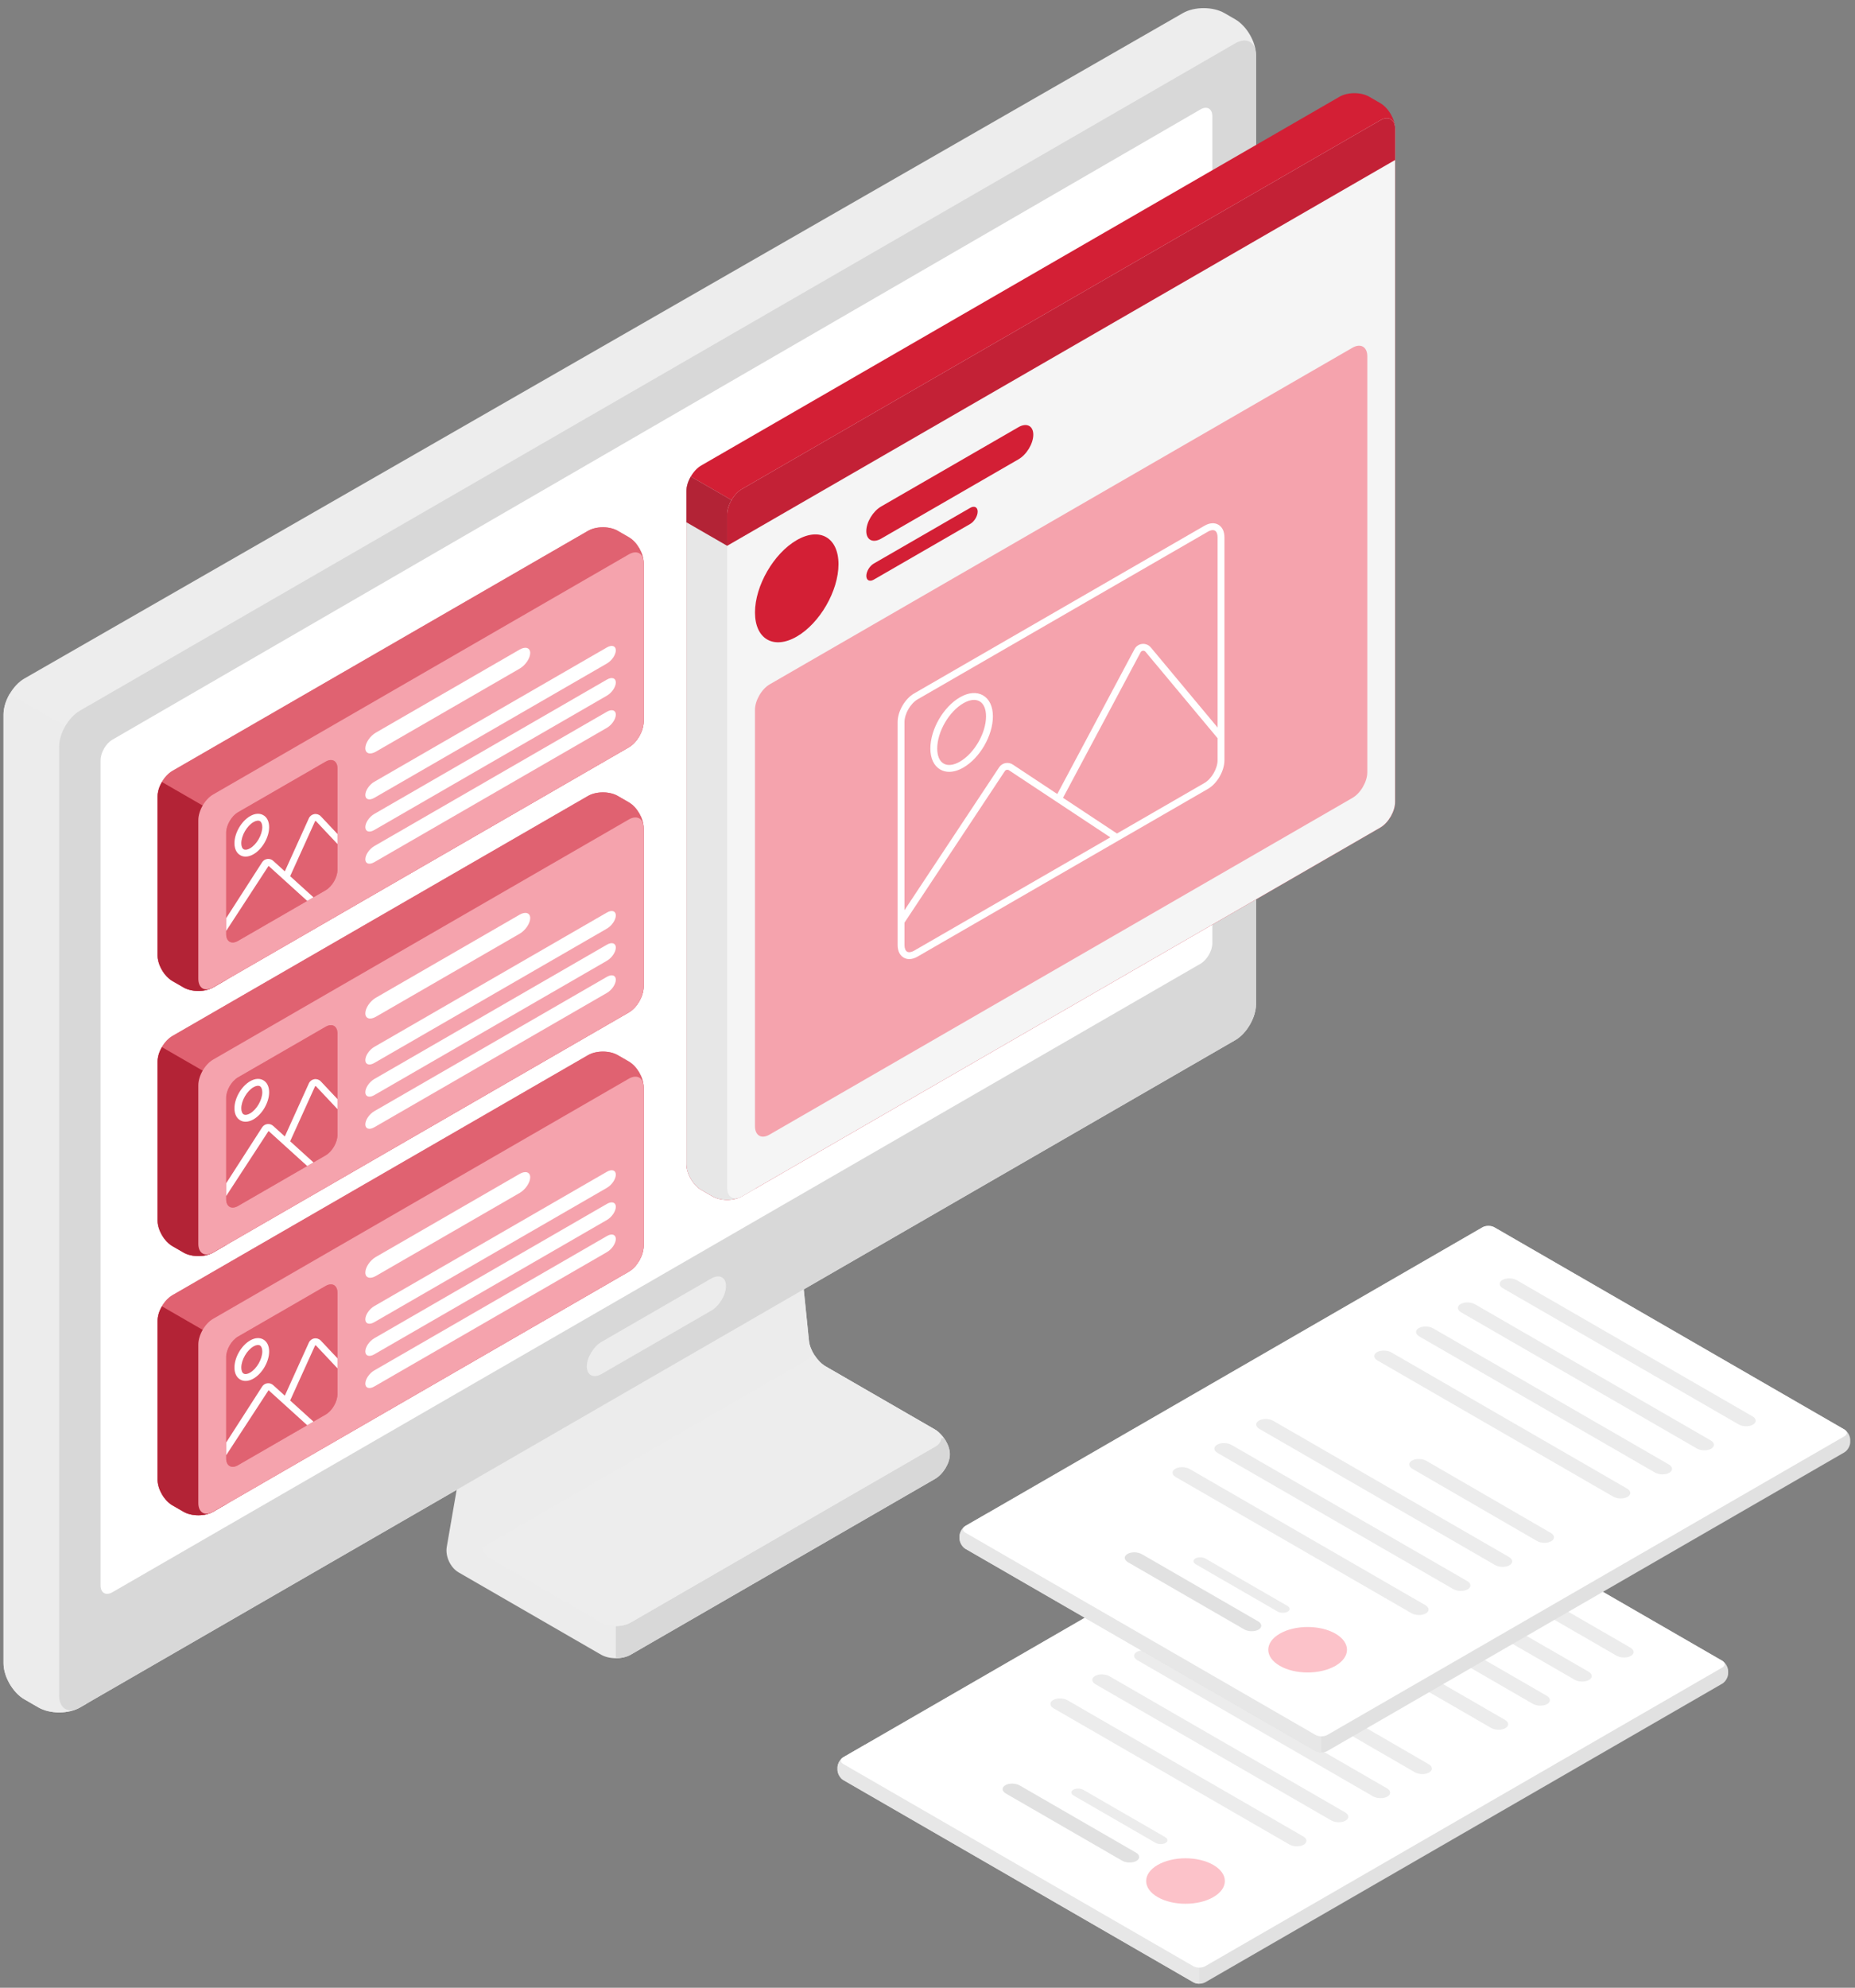 <svg width="394" height="422" viewBox="0 0 394 422" fill="none" xmlns="http://www.w3.org/2000/svg">
<rect x="0" y="0" width="394" height="422" fill="#808080" stroke="none"/>
<g clip-path="url(#clip0_2084_4121)">
<path d="M177.883 375.24V375.742C177.883 376.546 178.447 377.523 179.144 377.924L253.476 420.841C254.172 421.243 255.301 421.243 255.997 420.841L365.801 357.447C366.496 357.045 367.06 356.068 367.06 355.264V354.761C367.06 353.957 366.496 352.98 365.801 352.579L291.467 309.662C290.771 309.26 289.643 309.26 288.946 309.662L179.144 373.057C178.447 373.458 177.883 374.436 177.883 375.24Z" fill="#E1E1E1"/>
<path d="M177.883 375.24V375.741C177.883 376.545 178.447 377.522 179.144 377.924L253.476 420.841C253.823 421.042 254.28 421.142 254.738 421.142V411.329L183.795 370.371L179.144 373.056C178.447 373.457 177.883 374.435 177.883 375.24Z" fill="#E7E7E7"/>
<path d="M179.132 374.511L253.464 417.427C254.161 417.829 255.289 417.829 255.986 417.427L365.789 354.032C366.485 353.63 366.485 352.979 365.789 352.577L291.456 309.66C290.759 309.259 289.631 309.259 288.934 309.66L179.132 373.055C178.435 373.457 178.435 374.11 179.132 374.511Z" fill="white"/>
<path d="M273.847 391.579L223.793 362.68C222.921 362.177 222.878 361.387 223.694 360.916C224.51 360.445 225.878 360.47 226.748 360.973L276.803 389.873C277.673 390.374 277.717 391.164 276.9 391.635C276.085 392.107 274.717 392.08 273.847 391.579Z" fill="#ECECEC"/>
<path d="M238.322 395.015L213.636 380.762C212.765 380.259 212.721 379.47 213.539 378.999C214.355 378.527 215.722 378.553 216.592 379.055L241.277 393.309C242.149 393.811 242.193 394.6 241.375 395.071C240.56 395.543 239.193 395.517 238.322 395.015Z" fill="#E1E1E1"/>
<path d="M245.409 391.224L228.042 381.197C227.43 380.844 227.4 380.289 227.974 379.957C228.548 379.626 229.51 379.643 230.122 379.996L247.488 390.023C248.099 390.376 248.132 390.932 247.556 391.262C246.982 391.595 246.021 391.576 245.409 391.224Z" fill="#ECECEC"/>
<path d="M282.737 386.469L232.683 357.57C231.812 357.066 231.768 356.277 232.584 355.805C233.402 355.334 234.768 355.36 235.639 355.861L285.693 384.762C286.565 385.264 286.607 386.054 285.79 386.525C284.975 386.997 283.608 386.97 282.737 386.469Z" fill="#ECECEC"/>
<path d="M291.621 381.357L241.566 352.458C240.694 351.956 240.652 351.166 241.467 350.695C242.284 350.223 243.651 350.25 244.521 350.751L294.576 379.651C295.447 380.153 295.49 380.942 294.674 381.414C293.857 381.885 292.49 381.859 291.621 381.357Z" fill="#ECECEC"/>
<path d="M300.499 376.247L274.064 360.944C273.195 360.44 273.151 359.651 273.968 359.18C274.783 358.711 276.15 358.734 277.022 359.237L303.455 374.541C304.326 375.042 304.369 375.832 303.552 376.303C302.737 376.775 301.369 376.748 300.499 376.247Z" fill="#ECECEC"/>
<path d="M325.565 361.719L275.511 332.82C274.64 332.316 274.596 331.527 275.413 331.056C276.23 330.584 277.596 330.61 278.467 331.112L328.522 360.012C329.393 360.515 329.436 361.304 328.618 361.776C327.803 362.247 326.436 362.221 325.565 361.719Z" fill="#ECECEC"/>
<path d="M334.449 356.608L284.394 327.709C283.522 327.207 283.48 326.417 284.295 325.946C285.112 325.474 286.479 325.501 287.35 326.002L337.404 354.902C338.275 355.404 338.319 356.193 337.502 356.665C336.685 357.136 335.318 357.11 334.449 356.608Z" fill="#ECECEC"/>
<path d="M316.691 366.829L266.636 337.93C265.765 337.428 265.722 336.637 266.537 336.167C267.355 335.695 268.721 335.72 269.591 336.223L319.646 365.123C320.517 365.625 320.56 366.414 319.744 366.886C318.928 367.357 317.56 367.331 316.691 366.829Z" fill="#ECECEC"/>
<path d="M343.339 351.498L293.284 322.599C292.414 322.097 292.37 321.306 293.186 320.836C294.003 320.364 295.369 320.389 296.241 320.892L346.294 349.792C347.166 350.294 347.209 351.083 346.392 351.555C345.577 352.026 344.21 352 343.339 351.498Z" fill="#ECECEC"/>
<path d="M257.712 395.928C254.447 394.044 249.153 394.044 245.889 395.929C242.623 397.815 242.623 400.871 245.889 402.756C249.153 404.642 254.447 404.641 257.712 402.757C260.976 400.871 260.976 397.814 257.712 395.928Z" fill="#FCC2C9"/>
<path d="M157.221 228.639L110.317 255.719C108.577 256.724 106.887 259.142 106.545 261.122L94.889 328.423C94.547 330.403 95.678 332.822 97.419 333.826L127.663 351.289C129.403 352.293 132.224 352.293 133.965 351.289L198.603 313.969C200.344 312.963 201.755 310.621 201.755 308.737C201.755 306.851 200.344 304.508 198.604 303.504L175.348 290.076C173.608 289.072 172.031 286.637 171.828 284.637L166.653 233.852C166.449 231.853 164.96 229.469 163.328 228.526C161.696 227.583 158.962 227.635 157.221 228.639Z" fill="#ECECEC"/>
<path d="M130.797 339.456L130.798 352.042C131.939 352.042 133.079 351.79 133.95 351.289L198.588 313.969C200.329 312.963 201.74 310.621 201.74 308.736C201.74 307.634 201.248 306.38 200.499 305.323H189.917L130.797 339.456Z" fill="#D8D8D8"/>
<path d="M163.116 232.052L116.212 259.132C114.471 260.137 112.783 262.557 112.44 264.537L101.858 325.629C101.516 327.609 102.648 330.029 104.388 331.035L127.646 344.463C129.386 345.467 132.207 345.467 133.948 344.463L198.588 307.143C200.327 306.137 200.327 304.509 198.588 303.504L175.331 290.077C173.591 289.072 172.014 286.637 171.811 284.637L166.636 233.852C166.432 231.854 164.856 231.047 163.116 232.052Z" fill="#ECECEC"/>
<path d="M198.595 303.505L175.338 290.077C174.48 289.582 173.664 288.738 173.031 287.771L102.312 328.599C102.767 329.619 103.498 330.517 104.396 331.036L127.653 344.463C129.394 345.468 132.216 345.468 133.955 344.463L198.595 307.143C200.336 306.138 200.336 304.509 198.595 303.505Z" fill="#EDEDED"/>
<path d="M8.164 362.49L5.163 360.757C2.726 359.35 0.751 355.929 0.751 353.116L0.75 151.687C0.75 148.874 2.727 145.457 5.168 144.057L251.251 2.775C253.691 1.374 257.643 1.377 260.08 2.785L262.371 4.108C264.806 5.514 266.781 8.934 266.781 11.747V213.177C266.781 215.989 264.806 219.41 262.371 220.817L16.987 362.49C14.55 363.897 10.601 363.897 8.164 362.49Z" fill="#EDEDED"/>
<path d="M18.485 156.832L2.044 147.341C1.244 148.722 0.75 150.279 0.75 151.687L0.751 353.115C0.751 355.929 2.726 359.35 5.163 360.757L8.165 362.491C10.601 363.898 14.55 363.898 16.987 362.491L18.485 361.625V156.832Z" fill="#ECECEC"/>
<path d="M12.562 359.945V158.515C12.562 155.703 14.537 152.282 16.974 150.875L262.357 9.202C264.792 7.795 266.768 8.935 266.768 11.749V213.178C266.768 215.991 264.792 219.411 262.357 220.818L16.974 362.491C14.537 363.898 12.562 362.758 12.562 359.945Z" fill="#D8D8D8"/>
<path d="M127.791 284.864L151.048 271.438C152.788 270.432 154.2 271.146 154.2 273.031C154.2 274.916 152.788 277.259 151.048 278.264L127.791 291.69C126.051 292.696 124.641 291.982 124.641 290.097C124.641 288.212 126.051 285.87 127.791 284.864Z" fill="#ECECEC"/>
<path d="M23.878 157.034L254.978 23.232C256.369 22.426 257.499 23.077 257.499 24.684V200.24C257.499 201.848 256.368 203.803 254.977 204.606L23.88 338.029C22.488 338.834 21.359 338.182 21.359 336.575V161.404C21.359 159.796 22.488 157.84 23.878 157.034Z" fill="white"/>
<path d="M38.973 209.624L36.619 208.265C34.88 207.259 33.469 204.815 33.469 202.805V169.125C33.469 167.115 34.88 164.671 36.62 163.667L124.907 112.694C126.647 111.69 129.468 111.69 131.208 112.695L133.562 114.055C135.302 115.06 136.712 117.504 136.712 119.514V153.195C136.712 155.204 135.302 157.648 133.561 158.653L45.276 209.624C43.535 210.63 40.713 210.63 38.973 209.624Z" fill="#D31F35"/>
<g opacity="0.4">
<path d="M38.973 209.624L36.619 208.264C34.88 207.259 33.469 204.815 33.469 202.805V169.124C33.469 167.114 34.88 164.671 36.62 163.666L124.907 112.694C126.647 111.689 129.468 111.689 131.208 112.695L133.562 114.054C135.302 115.06 136.712 117.504 136.712 119.514V153.194C136.712 155.204 135.302 157.648 133.561 158.652L45.276 209.624C43.535 210.629 40.713 210.629 38.973 209.624Z" fill="#D31F35"/>
</g>
<g opacity="0.3">
<path d="M38.973 209.624L36.619 208.264C34.88 207.259 33.469 204.815 33.469 202.805V169.124C33.469 167.114 34.88 164.671 36.62 163.666L124.907 112.694C126.647 111.689 129.468 111.689 131.208 112.695L133.562 114.054C135.302 115.06 136.712 117.504 136.712 119.514V153.194C136.712 155.204 135.302 157.648 133.561 158.652L45.276 209.624C43.535 210.629 40.713 210.629 38.973 209.624Z" fill="white"/>
</g>
<path d="M48.035 173.899L34.389 166.021C33.82 167.008 33.469 168.12 33.469 169.124V202.806C33.469 204.814 34.878 207.258 36.619 208.264L38.972 209.623C40.713 210.629 43.533 210.63 45.274 209.625L48.035 208.031V173.899Z" fill="#D31F35"/>
<g opacity="0.2">
<path d="M48.035 173.898L34.389 166.02C33.82 167.007 33.469 168.119 33.469 169.123V202.805C33.469 204.813 34.878 207.257 36.619 208.263L38.972 209.622C40.713 210.628 43.533 210.629 45.274 209.624L48.035 208.03V173.898Z" fill="#32323C"/>
</g>
<path d="M42.125 174.124V207.806C42.125 209.815 43.536 210.63 45.277 209.624L133.562 158.653C135.303 157.648 136.714 155.204 136.714 153.194V119.513C136.714 117.504 135.303 116.69 133.562 117.694L45.276 168.667C43.536 169.671 42.125 172.115 42.125 174.124Z" fill="#F5A3AD"/>
<path d="M79.834 155.536L110.374 137.903C111.611 137.19 112.614 137.515 112.614 138.632C112.614 139.749 111.611 141.233 110.374 141.948L79.834 159.579C78.597 160.293 77.594 159.967 77.594 158.851C77.594 157.734 78.597 156.25 79.834 155.536Z" fill="white"/>
<path d="M79.485 165.981L128.91 137.446C129.954 136.843 130.8 137.118 130.8 138.06C130.8 139.003 129.954 140.256 128.91 140.859L79.485 169.394C78.441 169.997 77.594 169.722 77.594 168.779C77.594 167.837 78.441 166.584 79.485 165.981Z" fill="white"/>
<path d="M79.485 172.808L128.91 144.273C129.954 143.67 130.8 143.945 130.8 144.887C130.8 145.83 129.954 147.083 128.91 147.686L79.485 176.221C78.441 176.824 77.594 176.549 77.594 175.606C77.594 174.662 78.441 173.411 79.485 172.808Z" fill="white"/>
<path d="M79.485 179.634L128.91 151.099C129.954 150.496 130.8 150.771 130.8 151.714C130.8 152.656 129.954 153.909 128.91 154.512L79.485 183.047C78.441 183.65 77.594 183.375 77.594 182.432C77.594 181.49 78.441 180.237 79.485 179.634Z" fill="white"/>
<path d="M50.56 172.444L69.166 161.702C70.558 160.898 71.688 161.55 71.688 163.157V184.641C71.688 186.249 70.558 188.204 69.166 189.008L50.56 199.749C49.169 200.553 48.039 199.902 48.039 198.293V176.81C48.039 175.203 49.169 173.248 50.56 172.444Z" fill="#D31F35"/>
<g opacity="0.3">
<path d="M50.568 172.444L69.174 161.702C70.566 160.898 71.695 161.55 71.695 163.157V184.641C71.695 186.249 70.566 188.204 69.174 189.008L50.568 199.749C49.176 200.553 48.047 199.902 48.047 198.293V176.81C48.047 175.203 49.176 173.248 50.568 172.444Z" fill="white"/>
</g>
<path d="M53.844 174.529C52.438 175.34 51.252 177.396 51.252 179.018C51.252 179.65 51.435 180.118 51.754 180.302C52.074 180.485 52.571 180.412 53.116 180.095C54.522 179.283 55.709 177.229 55.709 175.606C55.709 174.973 55.525 174.506 55.208 174.322C54.887 174.139 54.391 174.214 53.844 174.529ZM52.158 181.86C51.752 181.86 51.369 181.761 51.026 181.562C50.232 181.104 49.797 180.2 49.797 179.018C49.797 176.87 51.255 174.344 53.116 173.269C54.141 172.677 55.141 172.605 55.935 173.062C56.728 173.519 57.165 174.423 57.165 175.606C57.165 177.755 55.706 180.282 53.844 181.356C53.263 181.69 52.69 181.86 52.158 181.86Z" fill="white"/>
<path d="M71.686 177.068L68.142 173.3C67.785 172.922 67.267 172.748 66.758 172.833C66.248 172.92 65.815 173.251 65.604 173.721L60.496 184.989L58.02 182.748C57.682 182.44 57.225 182.3 56.778 182.36C56.326 182.42 55.925 182.674 55.678 183.058L48.039 194.931V197.634L57.043 183.826L65.255 191.265L66.58 190.5L61.628 186.014L66.928 174.323L67.081 174.298L71.686 179.193V177.068Z" fill="white"/>
<path d="M38.973 265.905L36.619 264.545C34.88 263.54 33.469 261.096 33.469 259.087V225.405C33.469 223.396 34.88 220.953 36.62 219.947L124.907 168.976C126.647 167.972 129.468 167.972 131.208 168.976L133.562 170.337C135.302 171.342 136.712 173.786 136.712 175.795V209.476C136.712 211.486 135.302 213.929 133.561 214.935L45.276 265.906C43.535 266.912 40.713 266.912 38.973 265.905Z" fill="#D31F35"/>
<g opacity="0.4">
<path d="M38.973 265.904L36.619 264.545C34.88 263.539 33.469 261.095 33.469 259.087V225.405C33.469 223.395 34.88 220.952 36.62 219.947L124.907 168.975C126.647 167.971 129.468 167.971 131.208 168.975L133.562 170.336C135.302 171.342 136.712 173.786 136.712 175.794V209.476C136.712 211.486 135.302 213.928 133.561 214.934L45.276 265.905C43.535 266.911 40.713 266.911 38.973 265.904Z" fill="#D31F35"/>
</g>
<g opacity="0.3">
<path d="M38.973 265.904L36.619 264.545C34.88 263.539 33.469 261.095 33.469 259.087V225.405C33.469 223.395 34.88 220.952 36.62 219.947L124.907 168.975C126.647 167.971 129.468 167.971 131.208 168.975L133.562 170.336C135.302 171.342 136.712 173.786 136.712 175.794V209.476C136.712 211.486 135.302 213.928 133.561 214.934L45.276 265.905C43.535 266.911 40.713 266.911 38.973 265.904Z" fill="white"/>
</g>
<path d="M48.035 230.181L34.389 222.304C33.82 223.291 33.469 224.402 33.469 225.407V259.087C33.469 261.097 34.878 263.541 36.619 264.546L38.972 265.905C40.713 266.912 43.533 266.912 45.274 265.906L48.035 264.313V230.181Z" fill="#D31F35"/>
<g opacity="0.2">
<path d="M48.035 230.181L34.389 222.304C33.82 223.291 33.469 224.402 33.469 225.407V259.087C33.469 261.097 34.878 263.541 36.619 264.546L38.972 265.905C40.713 266.912 43.533 266.912 45.274 265.906L48.035 264.313V230.181Z" fill="#32323C"/>
</g>
<path d="M42.125 230.406V264.088C42.125 266.096 43.536 266.91 45.277 265.906L133.562 214.933C135.303 213.929 136.714 211.486 136.714 209.476V175.795C136.714 173.785 135.303 172.971 133.562 173.975L45.276 224.948C43.536 225.952 42.125 228.396 42.125 230.406Z" fill="#F5A3AD"/>
<path d="M79.834 211.817L110.374 194.184C111.611 193.472 112.614 193.797 112.614 194.914C112.614 196.031 111.611 197.514 110.374 198.229L79.834 215.861C78.597 216.575 77.594 216.248 77.594 215.133C77.594 214.016 78.597 212.531 79.834 211.817Z" fill="white"/>
<path d="M79.485 222.264L128.91 193.729C129.954 193.126 130.8 193.401 130.8 194.343C130.8 195.286 129.954 196.539 128.91 197.142L79.485 225.677C78.441 226.28 77.594 226.005 77.594 225.062C77.594 224.12 78.441 222.867 79.485 222.264Z" fill="white"/>
<path d="M79.485 229.089L128.91 200.554C129.954 199.952 130.8 200.227 130.8 201.169C130.8 202.112 129.954 203.365 128.91 203.968L79.485 232.503C78.441 233.105 77.594 232.829 77.594 231.887C77.594 230.944 78.441 229.692 79.485 229.089Z" fill="white"/>
<path d="M79.485 235.916L128.91 207.38C129.954 206.777 130.8 207.052 130.8 207.995C130.8 208.938 129.954 210.19 128.91 210.793L79.485 239.329C78.441 239.932 77.594 239.656 77.594 238.714C77.594 237.771 78.441 236.518 79.485 235.916Z" fill="white"/>
<path d="M50.56 228.724L69.166 217.983C70.558 217.179 71.688 217.831 71.688 219.438V240.921C71.688 242.53 70.558 244.485 69.166 245.289L50.56 256.031C49.169 256.834 48.039 256.182 48.039 254.574V233.091C48.039 231.483 49.169 229.529 50.56 228.724Z" fill="#D31F35"/>
<g opacity="0.3">
<path d="M50.568 228.724L69.174 217.983C70.566 217.179 71.695 217.831 71.695 219.438V240.921C71.695 242.53 70.566 244.485 69.174 245.289L50.568 256.031C49.176 256.834 48.047 256.182 48.047 254.574V233.091C48.047 231.483 49.176 229.529 50.568 228.724Z" fill="white"/>
</g>
<path d="M53.844 230.812C52.438 231.623 51.252 233.679 51.252 235.301C51.252 235.933 51.435 236.4 51.754 236.584C52.074 236.769 52.571 236.693 53.116 236.378C54.522 235.567 55.709 233.51 55.709 231.888C55.709 231.256 55.525 230.788 55.208 230.605C54.887 230.422 54.391 230.496 53.844 230.812ZM52.158 238.141C51.752 238.141 51.369 238.043 51.026 237.845C50.232 237.387 49.797 236.483 49.797 235.301C49.797 233.152 51.255 230.627 53.116 229.551C54.141 228.96 55.141 228.887 55.935 229.345C56.728 229.802 57.165 230.706 57.165 231.888C57.165 234.038 55.706 236.564 53.844 237.639C53.263 237.974 52.69 238.141 52.158 238.141Z" fill="white"/>
<path d="M71.686 233.349L68.142 229.581C67.785 229.203 67.267 229.029 66.758 229.114C66.248 229.201 65.815 229.532 65.604 230.002L60.496 241.27L58.02 239.028C57.682 238.722 57.225 238.581 56.778 238.641C56.326 238.701 55.925 238.955 55.678 239.339L48.039 251.211V253.915L57.043 240.107L65.255 247.546L66.58 246.781L61.628 242.296L66.928 230.604L67.081 230.579L71.686 235.474V233.349Z" fill="white"/>
<path d="M38.973 320.936L36.619 319.576C34.88 318.57 33.469 316.127 33.469 314.118V280.436C33.469 278.428 34.88 275.984 36.62 274.979L124.907 224.007C126.647 223.002 129.468 223.002 131.208 224.007L133.562 225.367C135.302 226.373 136.712 228.817 136.712 230.826V264.507C136.712 266.516 135.302 268.96 133.561 269.965L45.276 320.937C43.535 321.942 40.713 321.942 38.973 320.936Z" fill="#D31F35"/>
<g opacity="0.4">
<path d="M38.973 320.936L36.619 319.576C34.88 318.57 33.469 316.127 33.469 314.118V280.436C33.469 278.428 34.88 275.984 36.62 274.979L124.907 224.007C126.647 223.002 129.468 223.002 131.208 224.007L133.562 225.367C135.302 226.373 136.712 228.817 136.712 230.826V264.507C136.712 266.516 135.302 268.96 133.561 269.965L45.276 320.937C43.535 321.942 40.713 321.942 38.973 320.936Z" fill="#D31F35"/>
</g>
<g opacity="0.3">
<path d="M38.973 320.936L36.619 319.576C34.88 318.57 33.469 316.127 33.469 314.118V280.436C33.469 278.428 34.88 275.984 36.62 274.979L124.907 224.007C126.647 223.002 129.468 223.002 131.208 224.007L133.562 225.367C135.302 226.373 136.712 228.817 136.712 230.826V264.507C136.712 266.516 135.302 268.96 133.561 269.965L45.276 320.937C43.535 321.942 40.713 321.942 38.973 320.936Z" fill="white"/>
</g>
<path d="M48.035 285.212L34.389 277.333C33.82 278.32 33.469 279.433 33.469 280.438V314.118C33.469 316.128 34.878 318.572 36.619 319.578L38.972 320.936C40.713 321.943 43.533 321.943 45.274 320.937L48.035 319.344V285.212Z" fill="#D31F35"/>
<g opacity="0.2">
<path d="M48.035 285.211L34.389 277.333C33.82 278.32 33.469 279.433 33.469 280.437V314.118C33.469 316.128 34.878 318.571 36.619 319.577L38.972 320.935C40.713 321.942 43.533 321.942 45.274 320.937L48.035 319.343V285.211Z" fill="#32323C"/>
</g>
<path d="M42.125 285.438V319.119C42.125 321.128 43.536 321.942 45.277 320.938L133.562 269.966C135.303 268.961 136.714 266.517 136.714 264.508V230.827C136.714 228.817 135.303 228.002 133.562 229.007L45.276 279.98C43.536 280.984 42.125 283.428 42.125 285.438Z" fill="#F5A3AD"/>
<path d="M79.834 266.849L110.374 249.216C111.611 248.502 112.614 248.829 112.614 249.944C112.614 251.061 111.611 252.546 110.374 253.26L79.834 270.891C78.597 271.607 77.594 271.28 77.594 270.163C77.594 269.048 78.597 267.562 79.834 266.849Z" fill="white"/>
<path d="M79.485 277.296L128.91 248.761C129.954 248.158 130.8 248.433 130.8 249.376C130.8 250.318 129.954 251.571 128.91 252.174L79.485 280.709C78.441 281.312 77.594 281.037 77.594 280.094C77.594 279.151 78.441 277.899 79.485 277.296Z" fill="white"/>
<path d="M79.485 284.121L128.91 255.586C129.954 254.982 130.8 255.259 130.8 256.2C130.8 257.143 129.954 258.397 128.91 258.998L79.485 287.534C78.441 288.137 77.594 287.861 77.594 286.919C77.594 285.976 78.441 284.724 79.485 284.121Z" fill="white"/>
<path d="M79.485 290.948L128.91 262.413C129.954 261.809 130.8 262.086 130.8 263.027C130.8 263.971 129.954 265.224 128.91 265.825L79.485 294.362C78.441 294.964 77.594 294.688 77.594 293.746C77.594 292.803 78.441 291.55 79.485 290.948Z" fill="white"/>
<path d="M50.56 283.757L69.166 273.014C70.558 272.211 71.688 272.862 71.688 274.47V295.954C71.688 297.561 70.558 299.517 69.166 300.32L50.56 311.062C49.169 311.866 48.039 311.214 48.039 309.606V288.122C48.039 286.515 49.169 284.561 50.56 283.757Z" fill="#D31F35"/>
<g opacity="0.3">
<path d="M50.568 283.757L69.174 273.014C70.566 272.211 71.695 272.862 71.695 274.47V295.954C71.695 297.561 70.566 299.517 69.174 300.32L50.568 311.062C49.176 311.866 48.047 311.214 48.047 309.606V288.122C48.047 286.515 49.176 284.561 50.568 283.757Z" fill="white"/>
</g>
<path d="M53.844 285.844C52.438 286.655 51.252 288.711 51.252 290.333C51.252 290.965 51.435 291.432 51.754 291.616C52.074 291.801 52.571 291.725 53.116 291.41C54.522 290.599 55.709 288.542 55.709 286.92C55.709 286.288 55.525 285.82 55.208 285.637C54.887 285.454 54.391 285.528 53.844 285.844ZM52.158 293.173C51.752 293.173 51.369 293.075 51.026 292.877C50.232 292.419 49.797 291.515 49.797 290.333C49.797 288.184 51.255 285.659 53.116 284.584C54.141 283.993 55.141 283.919 55.935 284.376C56.728 284.834 57.165 285.738 57.165 286.92C57.165 289.07 55.706 291.596 53.844 292.671C53.263 293.006 52.69 293.173 52.158 293.173Z" fill="white"/>
<path d="M71.686 288.382L68.142 284.613C67.785 284.237 67.267 284.062 66.758 284.147C66.248 284.233 65.815 284.563 65.604 285.035L60.496 296.302L58.02 294.06C57.682 293.755 57.225 293.613 56.778 293.673C56.326 293.733 55.925 293.987 55.678 294.371L48.039 306.243V308.947L57.043 295.139L65.255 302.578L66.58 301.813L61.628 297.328L66.928 285.636L67.081 285.611L71.686 290.506V288.382Z" fill="white"/>
<path d="M151.301 253.985L148.947 252.625C147.208 251.62 145.797 249.176 145.797 247.167V104.276C145.797 102.266 147.208 99.824 148.949 98.818L284.519 20.534C286.26 19.528 289.082 19.529 290.821 20.534L293.174 21.894C294.915 22.899 296.326 25.343 296.326 27.352V170.242C296.326 172.252 294.915 174.696 293.174 175.7L157.604 253.986C155.863 254.992 153.041 254.991 151.301 253.985Z" fill="#D31F35"/>
<path d="M160.363 109.051L146.717 101.173C146.148 102.161 145.797 103.273 145.797 104.276V247.167C145.797 249.177 147.206 251.621 148.947 252.625L151.3 253.985C153.041 254.99 155.861 254.992 157.602 253.986L160.363 252.393V109.051Z" fill="#E7E7E7"/>
<path d="M160.363 109.051L146.717 101.173C146.148 102.161 145.797 103.273 145.797 104.276V110.876L154.451 115.871L160.363 109.051Z" fill="#D31F35"/>
<g opacity="0.2">
<path d="M160.363 109.051L146.717 101.173C146.148 102.161 145.797 103.273 145.797 104.276V110.876L154.451 115.871L160.363 109.051Z" fill="#32323C"/>
</g>
<path d="M154.445 109.277V252.168C154.445 254.177 155.856 254.992 157.597 253.987L293.169 175.701C294.909 174.697 296.32 172.254 296.32 170.244V27.353C296.32 25.343 294.909 24.529 293.169 25.533L157.597 103.819C155.856 104.823 154.445 107.268 154.445 109.277Z" fill="#F5F5F5"/>
<path d="M169.226 114.668C174.124 111.84 178.094 114.133 178.094 119.787C178.094 125.443 174.124 132.32 169.226 135.147C164.328 137.975 160.359 135.683 160.359 130.028C160.359 124.373 164.328 117.496 169.226 114.668Z" fill="#D31F35"/>
<path d="M187.152 107.529L216.32 90.689C218.061 89.684 219.471 90.397 219.471 92.283C219.471 94.168 218.061 96.511 216.32 97.515L187.152 114.356C185.411 115.36 184 114.647 184 112.762C184 110.876 185.411 108.534 187.152 107.529Z" fill="#D31F35"/>
<path d="M185.584 119.647L206.08 107.814C206.95 107.312 207.655 107.668 207.655 108.611C207.655 109.554 206.95 110.725 206.08 111.228L185.584 123.061C184.713 123.563 184.008 123.207 184.008 122.264C184.008 121.321 184.713 120.15 185.584 119.647Z" fill="#D31F35"/>
<path d="M163.505 145.275L287.262 73.824C289.002 72.818 290.413 73.633 290.413 75.642V163.935C290.413 165.944 289.002 168.388 287.262 169.392L163.445 240.879C161.705 241.885 160.353 241.069 160.354 239.06L160.352 150.731C160.353 148.723 161.764 146.279 163.505 145.275Z" fill="#F5A3AD"/>
<path d="M257.596 112.545C257.293 112.545 256.934 112.658 256.552 112.878L194.897 148.475C193.387 149.345 192.112 151.556 192.112 153.301V200.635C192.112 201.326 192.315 201.84 192.67 202.045C193.024 202.249 193.572 202.169 194.171 201.824L255.825 166.228C257.335 165.357 258.611 163.145 258.611 161.401V114.067C258.611 113.377 258.409 112.862 258.052 112.657C257.923 112.583 257.769 112.545 257.596 112.545ZM193.125 203.615C192.699 203.615 192.3 203.512 191.942 203.306C191.112 202.825 190.656 201.877 190.656 200.635V153.301C190.656 151.025 192.2 148.351 194.171 147.213L255.825 111.617C256.9 110.996 257.951 110.916 258.78 111.397C259.609 111.876 260.068 112.824 260.068 114.067V161.401C260.068 163.677 258.524 166.351 256.552 167.489L194.897 203.084C194.287 203.437 193.684 203.615 193.125 203.615Z" fill="white"/>
<path d="M204.613 149.302C201.555 151.068 199.065 155.378 199.065 158.911C199.065 160.464 199.552 161.599 200.433 162.108C201.316 162.617 202.541 162.471 203.885 161.694C206.945 159.928 209.434 155.617 209.434 152.085C209.434 150.532 208.948 149.397 208.067 148.887C207.184 148.379 205.955 148.526 204.613 149.302ZM201.608 163.863C200.919 163.863 200.278 163.699 199.706 163.369C198.355 162.589 197.609 161.005 197.609 158.911C197.609 154.847 200.366 150.073 203.885 148.042C205.699 146.993 207.441 146.848 208.794 147.628C210.145 148.408 210.889 149.99 210.889 152.085C210.889 156.149 208.132 160.924 204.613 162.955C203.567 163.558 202.546 163.863 201.608 163.863Z" fill="white"/>
<path d="M191.996 196.053L190.781 195.249L212.212 162.902C212.851 161.941 214.148 161.679 215.109 162.313L237.62 177.206L236.816 178.421L214.305 163.527C214.014 163.334 213.618 163.415 213.427 163.705L191.996 196.053Z" fill="white"/>
<path d="M225.472 169.966L224.188 169.281L240.976 137.802C241.305 137.188 241.914 136.777 242.607 136.706C243.29 136.636 243.98 136.911 244.427 137.446L259.893 155.988L258.776 156.92L243.31 138.378C243.171 138.213 242.963 138.128 242.756 138.153C242.543 138.176 242.363 138.297 242.262 138.487L225.472 169.966Z" fill="white"/>
<path d="M296.32 27.353C296.32 25.343 294.909 24.529 293.168 25.533L157.596 103.819C155.856 104.823 154.445 107.267 154.445 109.277V115.872L296.32 33.961V27.353Z" fill="#D31F35"/>
<g opacity="0.1">
<path d="M296.327 27.353C296.327 25.343 294.917 24.529 293.176 25.534L157.604 103.819C155.864 104.824 154.453 107.268 154.453 109.277V115.872L296.327 33.961V27.353Z" fill="#32323C"/>
</g>
<path d="M203.812 326.138V326.64C203.812 327.444 204.377 328.421 205.073 328.822L279.405 371.739C280.102 372.141 281.23 372.141 281.927 371.739L391.731 308.345C392.426 307.943 392.99 306.966 392.99 306.162V305.659C392.99 304.855 392.426 303.878 391.731 303.477L317.397 260.56C316.7 260.158 315.572 260.158 314.876 260.56L205.073 323.955C204.377 324.356 203.812 325.334 203.812 326.138Z" fill="#E1E1E1"/>
<path d="M203.812 326.138V326.64C203.812 327.444 204.377 328.421 205.073 328.822L279.405 371.739C279.753 371.94 280.21 372.04 280.667 372.04V362.227L209.725 321.269L205.073 323.954C204.377 324.356 203.812 325.334 203.812 326.138Z" fill="#E7E7E7"/>
<path d="M205.077 325.41L279.409 368.325C280.106 368.728 281.234 368.728 281.931 368.325L391.734 304.93C392.43 304.529 392.43 303.877 391.734 303.476L317.401 260.559C316.704 260.157 315.576 260.157 314.88 260.559L205.077 323.954C204.381 324.355 204.381 325.008 205.077 325.41Z" fill="white"/>
<path d="M299.785 342.478L249.73 313.579C248.858 313.076 248.816 312.286 249.631 311.815C250.448 311.344 251.815 311.369 252.686 311.872L302.74 340.772C303.611 341.273 303.654 342.063 302.838 342.534C302.022 343.006 300.654 342.979 299.785 342.478Z" fill="#ECECEC"/>
<path d="M264.26 345.914L239.573 331.66C238.703 331.158 238.659 330.368 239.477 329.897C240.292 329.425 241.659 329.452 242.53 329.953L267.215 344.208C268.087 344.709 268.131 345.498 267.313 345.97C266.497 346.441 265.13 346.415 264.26 345.914Z" fill="#E1E1E1"/>
<path d="M271.347 342.122L253.979 332.095C253.368 331.742 253.338 331.187 253.912 330.855C254.486 330.524 255.447 330.541 256.059 330.894L273.425 340.921C274.037 341.274 274.069 341.83 273.494 342.16C272.92 342.493 271.958 342.474 271.347 342.122Z" fill="#ECECEC"/>
<path d="M308.675 337.366L258.62 308.467C257.75 307.963 257.706 307.174 258.521 306.703C259.339 306.231 260.705 306.257 261.577 306.759L311.63 335.659C312.502 336.162 312.545 336.951 311.728 337.423C310.912 337.894 309.545 337.868 308.675 337.366Z" fill="#ECECEC"/>
<path d="M317.55 332.256L267.496 303.357C266.624 302.854 266.581 302.065 267.397 301.593C268.214 301.122 269.581 301.148 270.451 301.65L320.506 330.55C321.376 331.051 321.42 331.84 320.603 332.312C319.787 332.783 318.42 332.757 317.55 332.256Z" fill="#ECECEC"/>
<path d="M326.437 327.145L300.002 311.843C299.133 311.339 299.089 310.55 299.905 310.078C300.721 309.609 302.088 309.633 302.96 310.136L329.392 325.439C330.264 325.941 330.307 326.73 329.49 327.201C328.674 327.673 327.306 327.647 326.437 327.145Z" fill="#ECECEC"/>
<path d="M351.503 312.618L301.448 283.719C300.578 283.215 300.534 282.426 301.351 281.954C302.167 281.483 303.533 281.509 304.405 282.01L354.46 310.911C355.33 311.413 355.374 312.203 354.556 312.674C353.74 313.146 352.373 313.119 351.503 312.618Z" fill="#ECECEC"/>
<path d="M360.394 307.506L310.339 278.607C309.468 278.104 309.425 277.315 310.241 276.844C311.057 276.372 312.424 276.399 313.295 276.9L363.35 305.8C364.22 306.302 364.264 307.091 363.447 307.562C362.63 308.034 361.263 308.008 360.394 307.506Z" fill="#ECECEC"/>
<path d="M342.628 317.728L292.573 288.829C291.703 288.326 291.659 287.536 292.475 287.065C293.293 286.594 294.658 286.619 295.529 287.122L345.584 316.022C346.454 316.523 346.498 317.313 345.681 317.784C344.866 318.256 343.497 318.229 342.628 317.728Z" fill="#ECECEC"/>
<path d="M369.269 302.396L319.214 273.497C318.344 272.994 318.3 272.204 319.115 271.733C319.933 271.262 321.299 271.287 322.171 271.79L372.224 300.69C373.096 301.191 373.138 301.981 372.322 302.452C371.506 302.924 370.139 302.897 369.269 302.396Z" fill="#ECECEC"/>
<path d="M283.649 346.826C280.384 344.942 275.091 344.941 271.826 346.826C268.561 348.712 268.561 351.768 271.826 353.654C275.09 355.54 280.384 355.538 283.65 353.654C286.913 351.768 286.913 348.712 283.649 346.826Z" fill="#FCC2C9"/>
</g>
<defs>
<clipPath id="clip0_2084_4121">
<rect width="393.742" height="420.609" fill="white" transform="translate(0 0.851)"/>
</clipPath>
</defs>
</svg>
